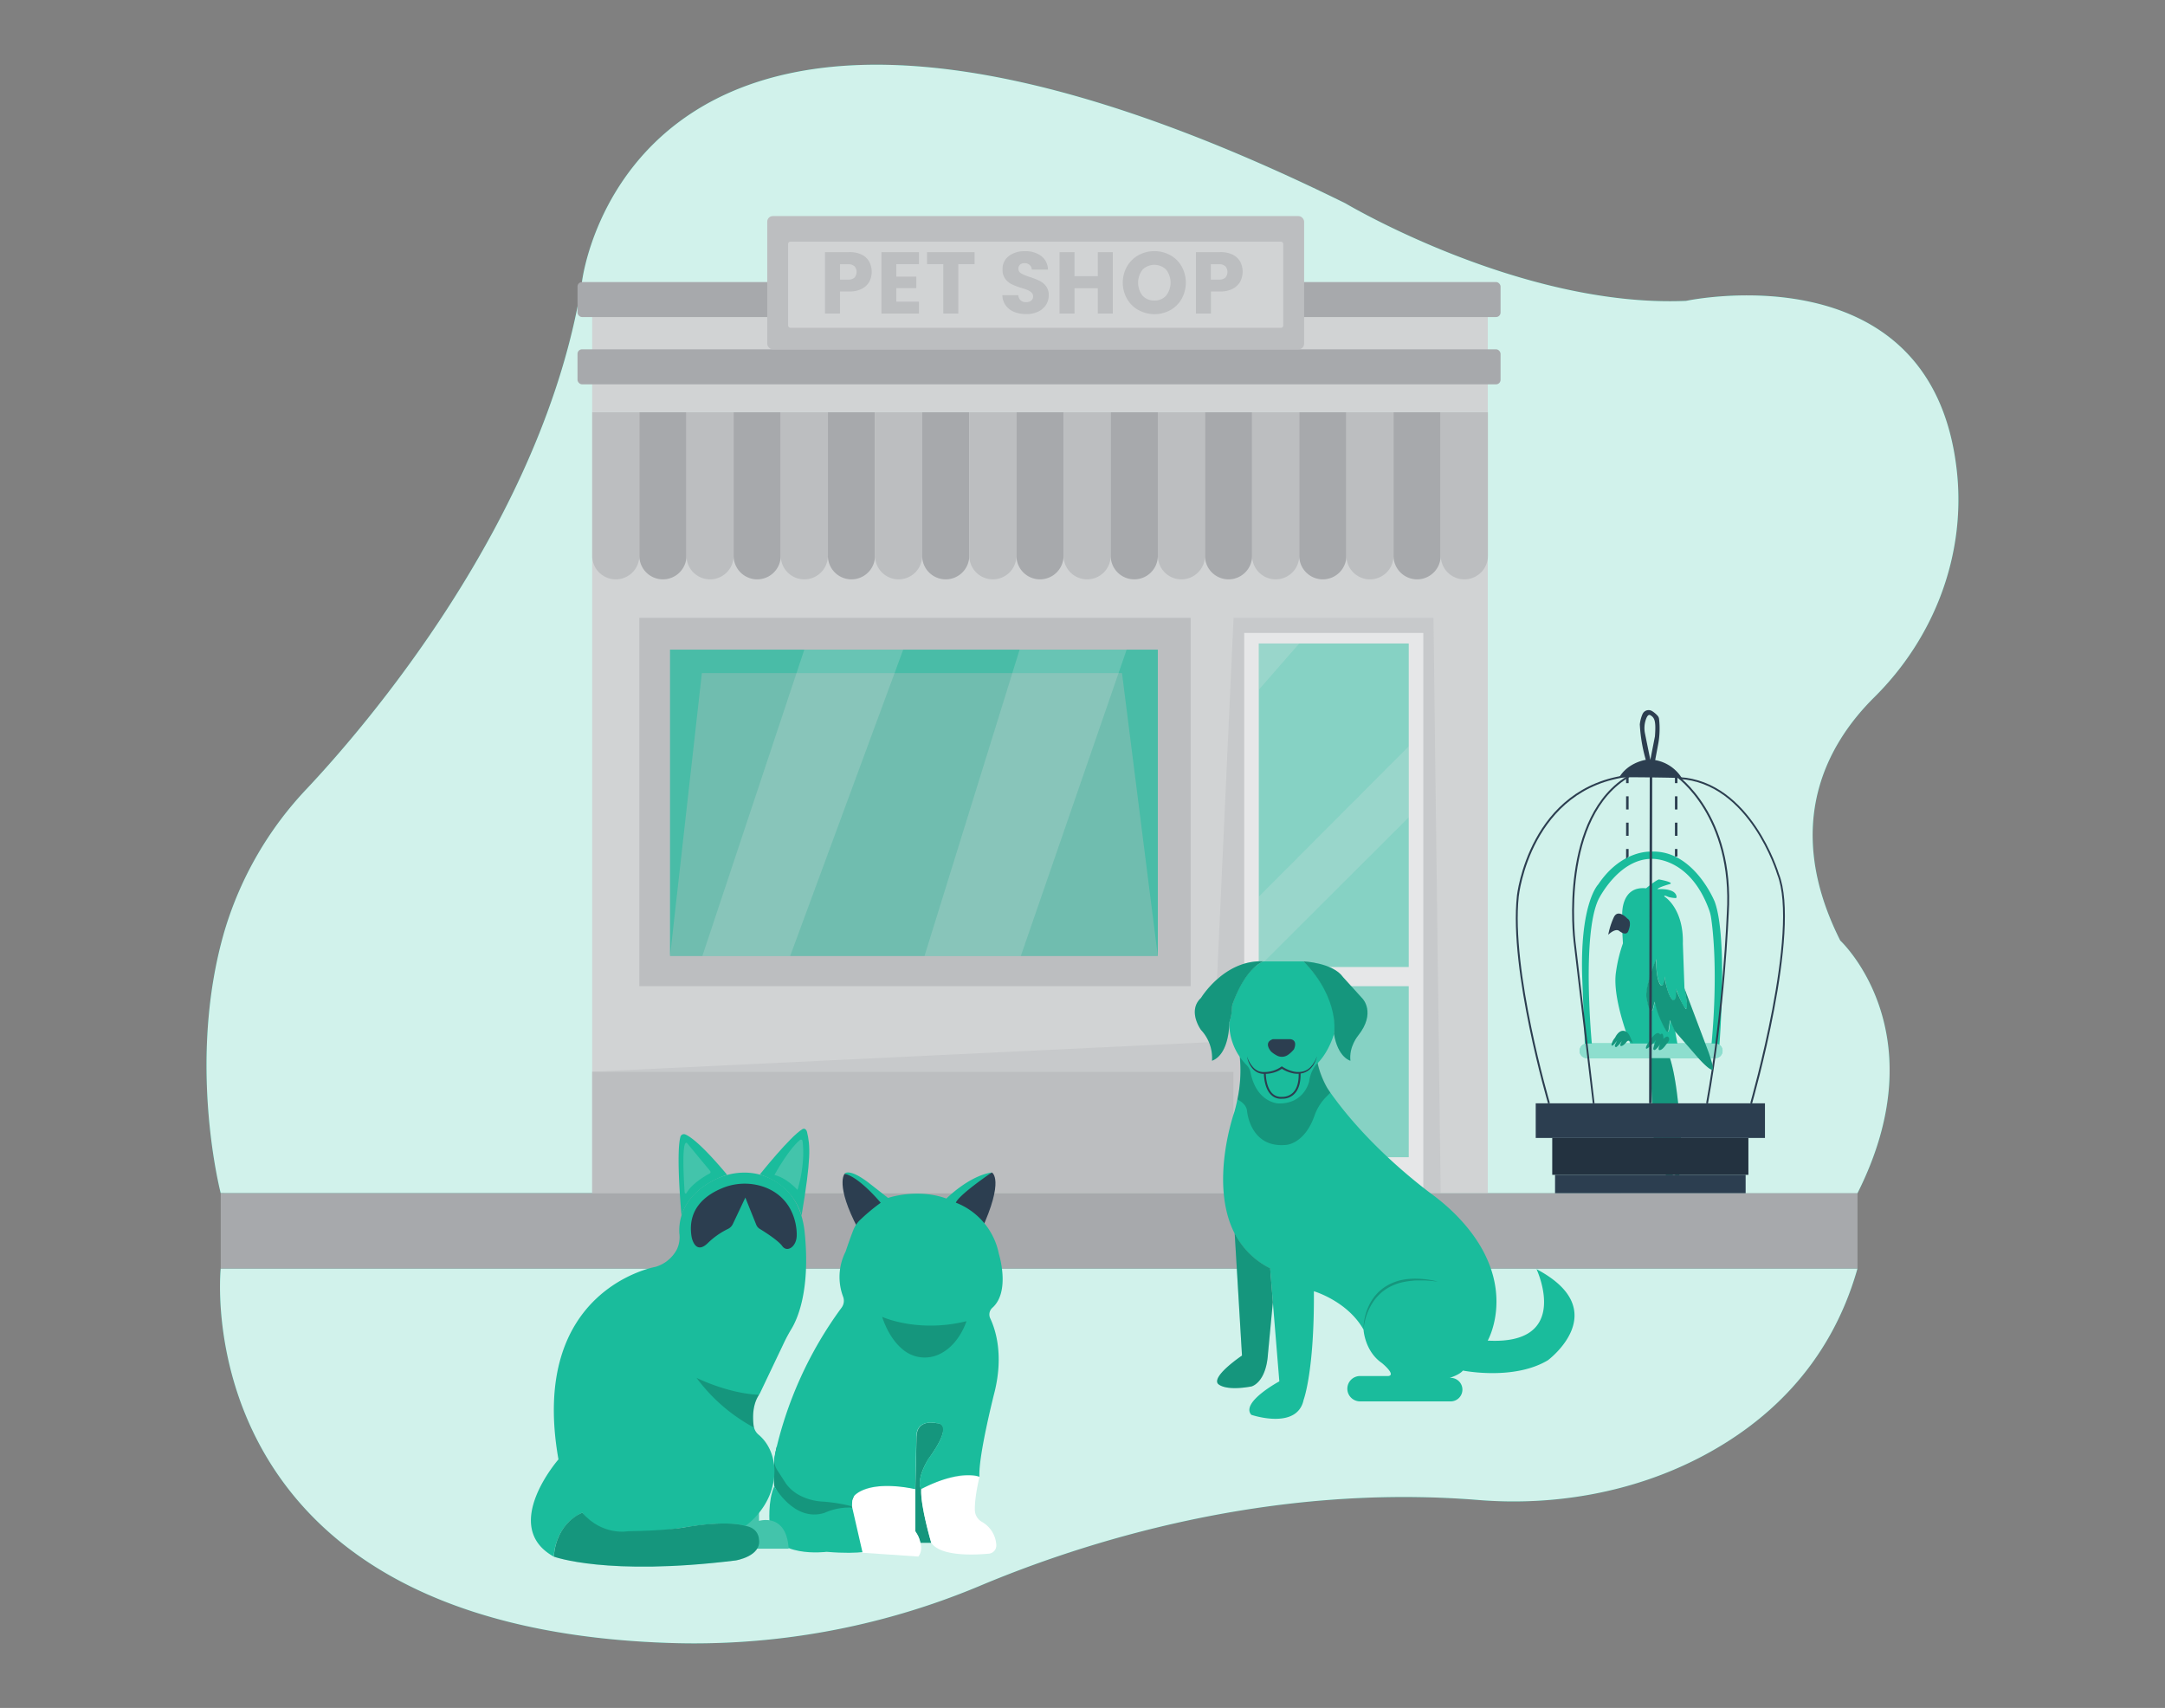  <!DOCTYPE svg PUBLIC "-//W3C//DTD SVG 1.1//EN" "http://www.w3.org/Graphics/SVG/1.1/DTD/svg11.dtd">
<svg id="a14d23cf-9d9b-4485-9ed3-af98f6406bb2" data-name="e503c7c1-1393-4c2f-8a5a-c28afa5e301d" xmlns="http://www.w3.org/2000/svg" width="865.76" height="682.89" viewBox="0 0 865.76 682.89">
<rect x="0" y="0" width="865.76" height="682.89" fill="#808080" stroke="none"/>
<defs>
<style xmlns="http://www.w3.org/1999/xhtml">*, ::after, ::before { box-sizing: border-box; }
img, svg { vertical-align: middle; }
</style>
<style xmlns="http://www.w3.org/1999/xhtml">*, body, html { -webkit-font-smoothing: antialiased; }
img, svg { max-width: 100%; }
</style>
</defs>
<path d="M88.27,477.08s-13.75-52.49,1.5-104.81a141.11,141.11,0,0,1,33-57c22.29-23.68,94.82-107,109.94-202.46,0,0,19.5-172.5,305.32-31.51,0,0,70.17,41.82,136.2,39,0,0,98.38-21.15,108.27,67.83,3.74,33.65-8.94,66.84-33,90.66-18.73,18.54-37,50.8-13.6,97.27,0,0,39.42,36.5,6.85,101.1Z" fill="#1abc9c" data-primary="true"/>
<path d="M88.27,477.08s-13.75-52.49,1.5-104.81a141.11,141.11,0,0,1,33-57c22.29-23.68,94.82-107,109.94-202.46,0,0,19.5-172.5,305.32-31.51,0,0,70.17,41.82,136.2,39,0,0,98.38-21.15,108.27,67.83,3.74,33.65-8.94,66.84-33,90.66-18.73,18.54-37,50.8-13.6,97.27,0,0,39.42,36.5,6.85,101.1Z" fill="#fff" opacity="0.8" style="isolation:isolate"/>
<path d="M88.27,507.18S72.93,649.91,266.45,656.86a295.26,295.26,0,0,0,124.87-22.57c41.82-17.64,115.79-41.35,199.93-34.54,30.73,2.49,61.74-3.19,88.24-16.86,26.11-13.46,52.19-36.46,63.3-75.71Z" fill="#1abc9c" data-primary="true"/>
<path d="M88.27,507.18S72.93,649.91,266.45,656.86a295.26,295.26,0,0,0,124.87-22.57c41.82-17.64,115.79-41.35,199.93-34.54,30.73,2.49,61.74-3.19,88.24-16.86,26.11-13.46,52.19-36.46,63.3-75.71Z" fill="#fff" opacity="0.8" style="isolation:isolate"/>
<path d="M309.63,594.24s-.87-8.9,1-15.84l32.14,21.12,3.66,8.75-25.22,7.35Z" fill="#1abc9c" data-primary="true"/>
<path d="M309.63,594.24s-.87-8.9,1-15.84l32.14,21.12,3.66,8.75-25.22,7.35Z" opacity="0.2" style="isolation:isolate"/>
<rect x="236.81" y="164.79" width="358.14" height="312.29" fill="#d1d3d4"/>
<polygon points="485.52 416.61 493.29 247.04 573.23 247.04 576.1 477.08 493.29 477.08 493.29 428.5 236.81 428.5 485.52 416.61" fill="#bcbec0" opacity="0.46" style="isolation:isolate"/>
<path d="M236.81,164.79h18.85v57.43a9.42,9.42,0,0,1-9.42,9.42h0a9.42,9.42,0,0,1-9.42-9.42V164.79h0Z" fill="#bcbec0"/>
<path d="M255.66,164.79h18.85v57.43a9.42,9.42,0,0,1-9.42,9.42h0a9.42,9.42,0,0,1-9.42-9.42V164.79Z" fill="#a7a9ac"/>
<path d="M274.51,164.79h18.85v57.43a9.42,9.42,0,0,1-9.42,9.42h0a9.42,9.42,0,0,1-9.42-9.42h0V164.79Z" fill="#bcbec0"/>
<path d="M293.36,164.79h18.85v57.43a9.42,9.42,0,0,1-9.42,9.42h0a9.42,9.42,0,0,1-9.42-9.42h0V164.79Z" fill="#a7a9ac"/>
<path d="M312.21,164.79h18.85v57.43a9.42,9.42,0,0,1-9.42,9.42h0a9.42,9.42,0,0,1-9.42-9.42h0V164.79Z" fill="#bcbec0"/>
<path d="M331.06,164.79h18.85v57.43a9.42,9.42,0,0,1-9.42,9.42h0a9.42,9.42,0,0,1-9.42-9.42h0V164.79Z" fill="#a7a9ac"/>
<path d="M349.91,164.79h18.85v57.43a9.42,9.42,0,0,1-9.42,9.42h0a9.42,9.42,0,0,1-9.42-9.42h0V164.79Z" fill="#bcbec0"/>
<path d="M368.75,164.79H387.6v57.43a9.42,9.42,0,0,1-9.42,9.42h0a9.42,9.42,0,0,1-9.42-9.42h0V164.79Z" fill="#a7a9ac"/>
<path d="M387.6,164.79h18.85v57.43a9.42,9.42,0,0,1-9.42,9.42h0a9.42,9.42,0,0,1-9.42-9.42h0V164.79Z" fill="#bcbec0"/>
<path d="M406.45,164.79H425.3v57.43a9.42,9.42,0,0,1-9.42,9.42h0a9.42,9.42,0,0,1-9.42-9.42h0V164.79h0Z" fill="#a7a9ac"/>
<path d="M425.3,164.79h18.85v57.43a9.42,9.42,0,0,1-9.42,9.42h0a9.42,9.42,0,0,1-9.42-9.42h0V164.79Z" fill="#bcbec0"/>
<path d="M444.15,164.79H463v57.43a9.42,9.42,0,0,1-9.42,9.42h0a9.42,9.42,0,0,1-9.42-9.42h0V164.79h0Z" fill="#a7a9ac"/>
<path d="M463,164.79h18.85v57.43a9.42,9.42,0,0,1-9.42,9.42h0a9.42,9.42,0,0,1-9.42-9.42h0V164.79Z" fill="#bcbec0"/>
<path d="M481.85,164.79H500.7v57.43a9.42,9.42,0,0,1-9.42,9.42h0a9.42,9.42,0,0,1-9.42-9.42h0V164.79Z" fill="#a7a9ac"/>
<path d="M500.7,164.79h18.85v57.43a9.42,9.42,0,0,1-9.42,9.42h0a9.42,9.42,0,0,1-9.42-9.42h0V164.79h0Z" fill="#bcbec0"/>
<path d="M519.55,164.79H538.4v57.43a9.42,9.42,0,0,1-9.42,9.42h0a9.42,9.42,0,0,1-9.42-9.42V164.79Z" fill="#a7a9ac"/>
<path d="M538.4,164.79h18.85v57.43a9.42,9.42,0,0,1-9.42,9.42h0a9.42,9.42,0,0,1-9.42-9.42V164.79h0Z" fill="#bcbec0"/>
<path d="M557.25,164.79H576.1v57.43a9.42,9.42,0,0,1-9.42,9.42h0a9.42,9.42,0,0,1-9.42-9.42V164.79h0Z" fill="#a7a9ac"/>
<path d="M576.1,164.79H595v57.43a9.42,9.42,0,0,1-9.42,9.42h0a9.42,9.42,0,0,1-9.42-9.42V164.79h0Z" fill="#bcbec0"/>
<rect x="255.66" y="247.04" width="220.47" height="147.26" fill="#bcbec0"/>
<rect x="267.95" y="259.76" width="195.05" height="122.5" fill="#1abc9c" opacity="0.47" style="isolation:isolate" data-primary="true"/>
<polygon points="267.95 382.26 280.67 269.13 448.68 269.13 463 382.26 463 259.76 267.95 259.76 267.95 382.26" fill="#1abc9c" opacity="0.46" style="isolation:isolate" data-primary="true"/>
<rect x="497.55" y="253.07" width="71.62" height="224.01" fill="#e6e7e8"/>
<rect x="503.38" y="257.29" width="59.96" height="129.35" fill="#1abc9c" opacity="0.47" style="isolation:isolate" data-primary="true"/>
<rect x="503.38" y="394.31" width="59.96" height="68.38" fill="#1abc9c" opacity="0.47" style="isolation:isolate" data-primary="true"/>
<rect x="236.81" y="428.5" width="256.48" height="48.59" fill="#bcbec0"/>
<rect x="236.81" y="126.76" width="358.14" height="38.04" fill="#d1d3d4"/>
<rect x="230.94" y="139.67" width="369.12" height="13.99" rx="1.8" fill="#a7a9ac"/>
<rect x="230.94" y="112.77" width="369.12" height="13.99" rx="1.8" fill="#a7a9ac"/>
<rect x="306.81" y="86.4" width="214.69" height="53.27" rx="2.22" fill="#bcbec0"/>
<rect x="315.15" y="96.62" width="198.01" height="34.44" rx="0.9" fill="#d1d3d4"/>
<path d="M347.65,112.62a7.29,7.29,0,0,1-3,2.85,10.67,10.67,0,0,1-5,1.08H335.9v8.81h-6V100.81h9.69a10.9,10.9,0,0,1,5,1,7,7,0,0,1,3,2.79,8.78,8.78,0,0,1,.06,8ZM341.7,111a3.5,3.5,0,0,0,0-4.55,3.63,3.63,0,0,0-2.55-.8H335.9v6.15h3.25A3.52,3.52,0,0,0,341.7,111Z" fill="#bcbec0"/>
<path d="M358.42,105.6v5h8v4.61h-8v5.39h9.06v4.79h-15V100.81h15v4.79Z" fill="#bcbec0"/>
<path d="M389.72,100.81v4.79h-6.5v19.76h-6V105.6h-6.51v-4.79Z" fill="#bcbec0"/>
<path d="M405.6,124.73a7.81,7.81,0,0,1-3.41-2.59,7.1,7.1,0,0,1-1.35-4.12h6.37a3.09,3.09,0,0,0,.94,2.08,3,3,0,0,0,2.1.72,3.34,3.34,0,0,0,2.1-.61,2.06,2.06,0,0,0,.77-1.7,2,2,0,0,0-.61-1.51,5.09,5.09,0,0,0-1.51-1c-.59-.25-1.44-.54-2.53-.87a26.68,26.68,0,0,1-3.88-1.47,7,7,0,0,1-2.59-2.17,6,6,0,0,1-1.09-3.74,6.44,6.44,0,0,1,2.49-5.37,10.2,10.2,0,0,1,6.47-1.94,10.34,10.34,0,0,1,6.54,1.94,7,7,0,0,1,2.66,5.41h-6.48a2.46,2.46,0,0,0-.87-1.87,3,3,0,0,0-2.06-.69,2.52,2.52,0,0,0-1.75.58,2.21,2.21,0,0,0,.45,3.51,17.78,17.78,0,0,0,3.5,1.44,31.49,31.49,0,0,1,3.87,1.54,7.37,7.37,0,0,1,2.57,2.13,5.78,5.78,0,0,1,1.08,3.6,6.93,6.93,0,0,1-1.07,3.81,7.35,7.35,0,0,1-3.09,2.73,10.58,10.58,0,0,1-4.79,1A12.46,12.46,0,0,1,405.6,124.73Z" fill="#bcbec0"/>
<path d="M445,100.81v24.55h-6v-10.1h-9.31v10.1h-6V100.81h6v9.62H439v-9.62Z" fill="#bcbec0"/>
<path d="M455.28,124a12,12,0,0,1-4.58-4.5,13.16,13.16,0,0,1,0-13,12.09,12.09,0,0,1,4.58-4.48,13.31,13.31,0,0,1,12.7,0,11.91,11.91,0,0,1,4.54,4.48,13.41,13.41,0,0,1,0,13A11.84,11.84,0,0,1,468,124a13.27,13.27,0,0,1-12.68,0Zm11.05-5.81a8.48,8.48,0,0,0,0-10.37,6.72,6.72,0,0,0-9.44,0,8.52,8.52,0,0,0,0,10.4,6.1,6.1,0,0,0,4.74,1.94A6,6,0,0,0,466.33,118.19Z" fill="#bcbec0"/>
<path d="M495.94,112.62a7.35,7.35,0,0,1-3,2.85,10.67,10.67,0,0,1-5,1.08h-3.7v8.81h-6V100.81h9.69a11.06,11.06,0,0,1,5,1,7,7,0,0,1,3,2.79,8.58,8.58,0,0,1,0,8ZM490,111a3.5,3.5,0,0,0,0-4.55,3.63,3.63,0,0,0-2.55-.8H484.2v6.15h3.25A3.52,3.52,0,0,0,490,111Z" fill="#bcbec0"/>
<polygon points="280.86 382.26 321.63 259.76 361.18 259.76 315.97 382.26 280.86 382.26" fill="#e6e7e8" opacity="0.2" style="isolation:isolate"/>
<polygon points="369.69 382.26 407.73 259.76 450.53 259.76 408.21 382.26 369.69 382.26" fill="#e6e7e8" opacity="0.2" style="isolation:isolate"/>
<polygon points="503.38 386.63 503.38 358.52 563.34 298.4 563.34 326.78 503.38 386.63" fill="#e6e7e8" opacity="0.2" style="isolation:isolate"/>
<polygon points="503.38 257.29 503.38 275.8 519.55 257.29 503.38 257.29" fill="#e6e7e8" opacity="0.2" style="isolation:isolate"/>
<rect x="88.27" y="477.08" width="654.52" height="30.1" fill="#a7a9ac"/>
<path d="M367.9,616.86h4.48s-4.38-14.63-4-21.45c0,0-2.35-3.44,2.84-12,0,0,11-14.38,3.3-14.38,0,0-7.85-2-8,5.42l-.47,21v16.86S368,614.74,367.9,616.86Z" fill="#1abc9c" data-primary="true"/>
<path d="M367.9,616.86h4.48s-4.38-14.63-4-21.45c0,0-2.35-3.44,2.84-12,0,0,11-14.38,3.3-14.38,0,0-7.85-2-8,5.42l-.47,21v16.86S368,614.74,367.9,616.86Z" opacity="0.2" style="isolation:isolate"/>
<path d="M309.63,594.24s7.91,14.45,20,10.68c0,0,13.67-6.91,24,3.93,0,0,8,8-4.56,10.84,0,0-3.92,2-18.54.78,0,0-21.68,2.83-22.78-11.15C307.8,609.32,306.9,600.36,309.63,594.24Z" fill="#1abc9c" data-primary="true"/>
<path d="M391.7,590.47s-2,7.92-1.86,13.31a5.53,5.53,0,0,0,2.73,4.66,11.34,11.34,0,0,1,5.84,9.26,3.3,3.3,0,0,1-3,3.51c-6,.55-19.32,1.12-23-4.35,0,0-4.46-15.19-4-21.45C368.36,595.41,379.8,588.49,391.7,590.47Z" fill="#fff"/>
<path d="M340.68,602.25s-1.52-5,6.28-7c0,0,6.74-2.67,19.05.12v16.86s4.36,6.22,1.24,10.12l-22.31-1.51Z" fill="#fff"/>
<path d="M337.73,469.33s-3.87,4.37,5.38,21.91l11.37-11S343.54,468.63,337.73,469.33Z" fill="#2c3e50" data-secondary="true"/>
<path d="M396.65,468.81s5.25,2.58-4.39,23.39l-12.91-11.69S390.24,471.24,396.65,468.81Z" fill="#2c3e50" data-secondary="true"/>
<path d="M272.53,486.1s-2.3-24.79-.44-31.57a1.44,1.44,0,0,1,1.8-1l.2.07c2.09.9,6.78,4.29,16.69,16.13C290.77,469.76,276.17,473.8,272.53,486.1Z" fill="#1abc9c" data-primary="true"/>
<path d="M303.84,469.6S316,454.35,320.9,451.46c.82-.47,1.59.18,1.81,1.1,1.32,5.45,1.68,10.62-2.18,33.54C320.53,486.1,318,474.14,303.84,469.6Z" fill="#1abc9c" data-primary="true"/>
<path d="M303.51,603.7v4.4s10.95-3.47,11.87,11.12H299.86l-10.42-10.08Z" fill="#1abc9c" data-primary="true"/>
<path d="M303.51,603.7v4.4s10.95-3.47,11.87,11.12H299.86l-10.42-10.08Z" fill="#e6e7e8" opacity="0.2" style="isolation:isolate"/>
<path d="M316.46,531.39a62.78,62.78,0,0,0-3.09,5.78l-9.53,20a5.69,5.69,0,0,0-.33.52C300.8,561.82,301,567,301.36,570a4.43,4.43,0,0,0,.19.8,5.42,5.42,0,0,0,1.75,2.79c6.77,5.64,6.39,14.44,6.39,14.44,0,14.31-11.61,22.08-11.61,22.08-7-2.5-25.36.75-25.36.75-19.05,3-29.07,1.52-29.07,1.52a17.46,17.46,0,0,1-10.8-7.54c-11.28,5.27-11.38,17.56-11.38,17.56-21.65-12,1.85-38.89,1.85-38.89-12.06-68.22,38.87-77,38.87-77a14.17,14.17,0,0,0,8.5-7,11.44,11.44,0,0,0,1-6.13c-.33-4,.26-14.47,13.51-21.4,7.16-3.75,15.68-4.31,22.92-.73,6.32,3.12,12.45,9.35,13.67,21.57C324.14,516.1,318.78,527.59,316.46,531.39Z" fill="#1abc9c" data-primary="true"/>
<path d="M274.54,477a.4.4,0,0,1-.75-.16c-.36-5.25-1.3-21.48.95-19.8L284,468.22a.63.63,0,0,1-.09.89l-.09.06C281.9,470.19,276.63,473.31,274.54,477Z" fill="#e6e7e8" opacity="0.2" style="isolation:isolate"/>
<path d="M309.69,469.8s5.53-10.16,10.23-14a.61.61,0,0,1,.86.07.61.61,0,0,1,.14.33c.36,2.51.91,9.62-2,19.57C318.89,475.81,314.78,471,309.69,469.8Z" fill="#e6e7e8" opacity="0.2" style="isolation:isolate"/>
<path d="M301.36,570a4.43,4.43,0,0,0,.19.8,69.27,69.27,0,0,1-23-19.88s12.52,6.25,25,6.77C300.8,561.82,301,567,301.36,570Z" opacity="0.2" style="isolation:isolate"/>
<path d="M221.47,622.39s21.19,7.9,72.78,1.52c0,0,10.21-1.67,9.26-8.32,0,0,.07-4.6-5.43-5.49,0,0-6.94-2.6-25.36.75,0,0-7,1.17-21.57,1.38,0,0-10.17,2-18.3-7.4C232.85,604.83,222.56,608.43,221.47,622.39Z" fill="#1abc9c" data-primary="true"/>
<path d="M221.47,622.39s21.19,7.9,72.78,1.52c0,0,10.21-1.67,9.26-8.32,0,0,.07-4.6-5.43-5.49,0,0-6.94-2.6-25.36.75,0,0-7,1.17-21.57,1.38,0,0-10.17,2-18.3-7.4C232.85,604.83,222.56,608.43,221.47,622.39Z" opacity="0.2" style="isolation:isolate"/>
<path d="M293.05,489.41l5-10.57,4.37,10.86a3.47,3.47,0,0,0,1.39,1.64c2.17,1.32,7.41,4.66,9,6.87,2,2.81,5.79.16,5.79-4.3,0,0,.75-14.15-12.87-19.26a23.46,23.46,0,0,0-17.28.56c-6.33,2.69-13.75,8.25-11.88,19.36,0,0,1.32,7.45,6.45,2.48a30.75,30.75,0,0,1,8.07-5.68A4.14,4.14,0,0,0,293.05,489.41Z" fill="#2c3e50" data-secondary="true"/>
<path d="M336.55,522.83a4.61,4.61,0,0,0,.59-4.39,22.41,22.41,0,0,1,1-18s1.76-5.3,3.17-8.81a10.9,10.9,0,0,1,2.58-3.81,76.29,76.29,0,0,1,8.3-6.92s-8.61-10.41-14.5-11.59c0,0,1.65-2.59,9.9,3.77l7.54,5.89s11.55-4,23.33.24c0,0,9-9.06,18.15-10.42,0,0-13,8.77-14.38,12.07a27.74,27.74,0,0,1,17.21,20.5s4.74,15-2.6,21.53a3.61,3.61,0,0,0-.84,4.26c2.11,4.48,5.33,14.45,1.79,29.12,0,0-6.6,25.69-6.13,34.18,0,0-7.32-3.3-23.34,4.94,0,0-2.35-3.06,2.84-12,0,0,10.84-13.91,3.3-14.38,0,0-8-1.89-8,5.42l-.47,21s-16.44-4-23.85,2.09a3.77,3.77,0,0,0-1.34,2.66l-.14,2.09a67.58,67.58,0,0,0-11.31-1.87,22.57,22.57,0,0,1-9.08-2.26,16.14,16.14,0,0,1-5.89-4.83l-3.52-5.44a7.67,7.67,0,0,1-1.1-5.71A155.75,155.75,0,0,1,336.55,522.83Z" fill="#1abc9c" data-primary="true"/>
<path d="M352.75,526.51s14.26,6.56,33.73,1.74c0,0-2.86,9.52-10.9,13.23a13.59,13.59,0,0,1-14.33-1.72C358.35,537.45,355.08,533.44,352.75,526.51Z" opacity="0.2" style="isolation:isolate"/>
<path d="M619,543.86c-13.72,8.24-34,4.13-34,4.13-1.31,1.71-5.29,2.92-5.29,2.92h.6a4.71,4.71,0,0,1,0,9.41H543.87a5.08,5.08,0,0,1-3.59-1.49,5,5,0,0,1-1.49-3.59,5.07,5.07,0,0,1,5.06-5.06h11.34c3.25-.45-2.58-5.19-2.58-5.19-6.9-4.74-7.35-13.38-7.35-13.38-6.47-11.44-19.85-15.33-19.85-15.33.22,32-4.1,43.4-4.1,43.4-2.6,12.29-20.94,6-20.94,6-4.34-5,11.22-13.37,11.22-13.37L509,520.69l-1.09-13.5a31.71,31.71,0,0,1-14.19-14c-10.34-20.08-.05-48.79-.05-48.79.46-1.67.83-3.27,1.14-4.8a55.46,55.46,0,0,0,.95-17l31-3.53c-1.47,6.71,3.91,15.86,3.91,15.86.45.64.91,1.31,1.35,1.95,14.26,20.15,33.76,35.53,40.47,40.53a83.68,83.68,0,0,1,8.43,7.07c28,27.1,14,51.54,14,51.54,33.39,1.79,19.91-27.73,19.52-28.58C645.73,524,619,543.86,619,543.86Z" fill="#1abc9c" data-primary="true"/>
<path d="M532,436.88l-1.77,1.79a20.18,20.18,0,0,0-4.61,7.49c-3.94,11.21-11.23,11.6-11.23,11.6-14.57,1.46-15.71-13.6-15.71-13.6-.24-2.3-2.33-3.79-3.84-4.58a55.46,55.46,0,0,0,1-17l31-3.53c-1.47,6.71,3.91,15.86,3.91,15.86C531.09,435.57,531.55,436.24,532,436.88Z" opacity="0.2" style="isolation:isolate"/>
<g opacity="0.2">
<path d="M545.26,531.58a22,22,0,0,1,2.37-10A18.07,18.07,0,0,1,554.7,514a21.27,21.27,0,0,1,4.86-2,24.79,24.79,0,0,1,5.14-.73,35.57,35.57,0,0,1,10.22,1.14c-.85-.08-1.7-.18-2.55-.28l-2.54-.18h-2.55a15.34,15.34,0,0,0-2.53.14,28.29,28.29,0,0,0-5,.87,20.79,20.79,0,0,0-4.6,1.91,18.63,18.63,0,0,0-6.9,7.06,22.34,22.34,0,0,0-2,4.63A25.06,25.06,0,0,0,545.26,531.58Z"/>
</g>
<path d="M509,520.69l-1.95,20.6c-.77,11.73-6.63,13.06-6.63,13.06-11.14,2-13.43-1.14-13.43-1.14C484.73,550,496.66,542,496.66,542l-2.92-48.87a31.71,31.71,0,0,0,14.19,14Z" fill="#1abc9c" data-primary="true"/>
<path d="M509,520.69l-1.95,20.6c-.77,11.73-6.63,13.06-6.63,13.06-11.14,2-13.43-1.14-13.43-1.14C484.73,550,496.66,542,496.66,542l-2.92-48.87a31.71,31.71,0,0,0,14.19,14Z" opacity="0.2" style="isolation:isolate"/>
<path d="M498.48,425.83a23.78,23.78,0,0,1-6.92-17,21.28,21.28,0,0,0,1.07-6.58s4-14.09,12.62-17.85h16s14.36,12.75,12.22,29c0,0-2.15,7.65-7.12,12.21a13.42,13.42,0,0,0-2.82,6.72s-1.88,9.13-12.35,8.86c0,0-8.68-.25-11.11-12.41A5.63,5.63,0,0,0,498.48,425.83Z" fill="#1abc9c" data-primary="true"/>
<path d="M498.67,422.37a11.77,11.77,0,0,0,2.57,4.5,6.27,6.27,0,0,0,2.07,1.42,5.9,5.9,0,0,0,2.46.34h0a12,12,0,0,0,3.46-.56,10.82,10.82,0,0,0,3.13-1.57l.21-.15.23.14a13.73,13.73,0,0,0,3.91,1.79,8.66,8.66,0,0,0,4.23.15,6.33,6.33,0,0,0,3.55-2.27c.12-.13.25-.26.37-.4l.3-.46.6-.92c.33-.66.62-1.34.94-2-.25.7-.48,1.41-.77,2.1l-.54,1-.27.5c-.11.15-.23.3-.35.44a6.87,6.87,0,0,1-3.68,2.6,8.67,8.67,0,0,1-4.55,0,14.13,14.13,0,0,1-4.17-1.83h.43a11.14,11.14,0,0,1-3.36,1.63,12.17,12.17,0,0,1-3.69.54h0a6.09,6.09,0,0,1-2.7-.49,6.59,6.59,0,0,1-2.17-1.64,9.5,9.5,0,0,1-1.43-2.26A11.39,11.39,0,0,1,498.67,422.37Z" fill="#2c3e50" data-secondary="true"/>
<path d="M512.89,439.31h-.31a5.51,5.51,0,0,1-4.27-1.55c-2.94-2.84-2.9-8.51-2.89-8.75h.75c0,.06-.05,5.6,2.66,8.21a4.83,4.83,0,0,0,3.76,1.34,6.07,6.07,0,0,0,4.35-1.59c1.7-1.61,2.5-4.29,2.38-7.95l.75,0c.12,3.89-.76,6.76-2.63,8.52A6.7,6.7,0,0,1,512.89,439.31Z" fill="#2c3e50" data-secondary="true"/>
<path d="M521.23,384.38s11.81.54,15.84,6.31l7.79,8.59s5.5,5.64-1.75,14.77c0,0-3.76,4.43-3.09,10.07,0,0-5-1.21-6.57-10.74C533.45,413.38,536.07,399.53,521.23,384.38Z" fill="#1abc9c" data-primary="true"/>
<path d="M521.23,384.38s11.81.54,15.84,6.31l7.79,8.59s5.5,5.64-1.75,14.77c0,0-3.76,4.43-3.09,10.07,0,0-5-1.21-6.57-10.74C533.45,413.38,536.07,399.53,521.23,384.38Z" opacity="0.2" style="isolation:isolate"/>
<path d="M508.34,420.49s-3.36-3.62.67-5h6.85s3.22,0,1.61,4a11.06,11.06,0,0,1-2.58,2.39,4.27,4.27,0,0,1-4.44.07A12.21,12.21,0,0,1,508.34,420.49Z" fill="#2c3e50" data-secondary="true"/>
<path d="M480.27,411.8s-5.57-7.59,0-12.8c0,0,9.31-15.38,25-14.62,0,0-7.09,2.25-12.36,17.09a4.4,4.4,0,0,0-.25,1.44,19.16,19.16,0,0,1-1.08,5.9s.21,12.58-6.9,15.31A16.47,16.47,0,0,0,480.27,411.8Z" fill="#1abc9c" data-primary="true"/>
<path d="M480.27,411.8s-5.57-7.59,0-12.8c0,0,9.31-15.38,25-14.62,0,0-7.09,2.25-12.36,17.09a4.4,4.4,0,0,0-.25,1.44,19.16,19.16,0,0,1-1.08,5.9s.21,12.58-6.9,15.31A16.47,16.47,0,0,0,480.27,411.8Z" opacity="0.2" style="isolation:isolate"/>
<path d="M685.69,360.51s-8.38-20.84-25.48-20c0,0-11.72-.83-21.1,13.11,0,0-7.6,7.61-6.35,38.52l1,25.23,6.09,2.8,47.73-2.44S691,374.87,685.69,360.51Zm-1.25,56.71H636.55s-4.14-43.38,2.69-57.67c0,0,7.86-15.95,21-16.15,0,0,15.39-1.14,23.23,20.45a15,15,0,0,1,.74,2.88C685,371.67,687,389,684.44,417.22Z" fill="#1abc9c" data-primary="true"/>
<path d="M648.71,365.66s-.59-11.53,9.54-10.49c0,0,3.55-3,5.11-3.55,0,0,6.28,1.11,4.43,1.85,0,0-4.88,1.33-4.95,2.07,0,0,7.28-.69,7.61,3.09a.41.41,0,0,1-.37.45h0a13.11,13.11,0,0,1-2.85-.44s-2.59-1.19-1.4,0c0,0,7.5,4.73,7.13,18.72l.64,17.76s1.37,6.15,1,8c-.06.24-.31.24-.52.11-.88-.54-2.19-3.33-3.91-8,0,0,1,4.2-.61,4.75a.6.6,0,0,1-.65-.1c-.6-.57-2.23-2.23-3.23-9.49a9.21,9.21,0,0,1-.55,3.29.66.66,0,0,1-.89.25.69.69,0,0,1-.18-.16c-.64-.78-1.84-3.21-1.69-10.35,0,0-5,11.94-3.66,16.43,0,0,.46,3,1.34,3.95a.57.57,0,0,0,1-.29l.72-3.11a48,48,0,0,0,4,10.5,5.28,5.28,0,0,0,.93,1.45.39.39,0,0,0,.56,0,.3.3,0,0,0,.1-.2l.62-4.32,1.87,4.35,1.22,6.72-18.32.46s-8.28-19.61-6.53-30.74A58.18,58.18,0,0,1,649,377.17l-.37-6.44Z" fill="#1abc9c" data-primary="true"/>
<path d="M634.61,417.22h51.28a2.94,2.94,0,0,1,2.94,2.94h0a2.94,2.94,0,0,1-2.94,2.94H634.61a2.94,2.94,0,0,1-2.94-2.94h0A2.94,2.94,0,0,1,634.61,417.22Z" fill="#1abc9c" data-primary="true"/>
<path d="M634.61,417.22h51.28a2.94,2.94,0,0,1,2.94,2.94h0a2.94,2.94,0,0,1-2.94,2.94H634.61a2.94,2.94,0,0,1-2.94-2.94h0A2.94,2.94,0,0,1,634.61,417.22Z" fill="#fff" opacity="0.5" style="isolation:isolate"/>
<path d="M664.58,454.78s1.67,20.15,3,21.71c0,0,1.22-.44,1.67-12.47,0,0,.22,7.13,1.45,7.13,0,0,1.33.33,1.78-9.13,0,0-.67-26.6-4.68-38.92H660s1,34.57,2,39.17a.24.24,0,0,0,.29.2.27.27,0,0,0,.16-.1C662.83,461.76,663.73,460,664.58,454.78Z" fill="#1abc9c" data-primary="true"/>
<path d="M664.58,454.78s1.67,20.15,3,21.71c0,0,1.22-.44,1.67-12.47,0,0,.22,7.13,1.45,7.13,0,0,1.33.33,1.78-9.13,0,0-.67-26.6-4.68-38.92H660s1,34.57,2,39.17a.24.24,0,0,0,.29.2.27.27,0,0,0,.16-.1C662.83,461.76,663.73,460,664.58,454.78Z" opacity="0.2" style="isolation:isolate"/>
<path d="M647,415.5a10.42,10.42,0,0,1-2.07,2.51.36.36,0,0,1-.5-.12.46.46,0,0,1,0-.2,6.19,6.19,0,0,1,1.43-2.8s1.72-3.9,4.4-2.4A3.44,3.44,0,0,1,651.6,414a19.89,19.89,0,0,1,1.31,3.25s-1.52-2.17-2.58-.51c0,0-1.08,1.37-2,1.49a.35.35,0,0,1-.39-.3.32.32,0,0,1,0-.14,9.75,9.75,0,0,1,.65-1.65,10.42,10.42,0,0,1-2.14,2.45.46.46,0,0,1-.62-.18.45.45,0,0,1-.05-.32A10.91,10.91,0,0,1,647,415.5Z" fill="#1abc9c" data-primary="true"/>
<path d="M647,415.5a10.42,10.42,0,0,1-2.07,2.51.36.36,0,0,1-.5-.12.46.46,0,0,1,0-.2,6.19,6.19,0,0,1,1.43-2.8s1.72-3.9,4.4-2.4A3.44,3.44,0,0,1,651.6,414a19.89,19.89,0,0,1,1.31,3.25s-1.52-2.17-2.58-.51c0,0-1.08,1.37-2,1.49a.35.35,0,0,1-.39-.3.32.32,0,0,1,0-.14,9.75,9.75,0,0,1,.65-1.65,10.42,10.42,0,0,1-2.14,2.45.46.46,0,0,1-.62-.18.45.45,0,0,1-.05-.32A10.91,10.91,0,0,1,647,415.5Z" opacity="0.2" style="isolation:isolate"/>
<path d="M662.23,415.8s-2.63,3.19-3.85,3.53c0,0-1-.19,1.57-3.53,0,0,2.66-4.32,3.95-2.12,0,0,1.29-1.6,1.29,1.7,0,0,1.36-1.47,2-.71,0,0,1.08.91-.94,2.95,0,0-1.79,2.78-2.93,2.13,0,0-.37-.69.76-2.53a10.53,10.53,0,0,1-2.21,2.54.49.49,0,0,1-.67-.17.51.51,0,0,1-.06-.34A16.67,16.67,0,0,1,662.23,415.8Z" fill="#1abc9c" data-primary="true"/>
<path d="M662.23,415.8s-2.63,3.19-3.85,3.53c0,0-1-.19,1.57-3.53,0,0,2.66-4.32,3.95-2.12,0,0,1.29-1.6,1.29,1.7,0,0,1.36-1.47,2-.71,0,0,1.08.91-.94,2.95,0,0-1.79,2.78-2.93,2.13,0,0-.37-.69.76-2.53a10.53,10.53,0,0,1-2.21,2.54.49.49,0,0,1-.67-.17.51.51,0,0,1-.06-.34A16.67,16.67,0,0,1,662.23,415.8Z" opacity="0.2" style="isolation:isolate"/>
<rect x="614.12" y="441.14" width="91.67" height="13.85" fill="#2c3e50" data-secondary="true"/>
<rect x="620.74" y="454.99" width="78.42" height="14.73" fill="#2c3e50" data-secondary="true"/>
<rect x="620.74" y="454.99" width="78.42" height="14.73" opacity="0.2" style="isolation:isolate"/>
<rect x="621.85" y="469.72" width="76.21" height="7.36" fill="#2c3e50" data-secondary="true"/>
<path d="M619.06,441.25c-.16-.53-15.64-53.19-12.47-82.94,0-.44,4.89-44,45.16-48.56l.08.74c-39.67,4.48-44.45,47.46-44.5,47.89C604.18,388,619.62,440.51,619.77,441Z" fill="#2c3e50" data-secondary="true"/>
<path d="M636.93,441.18l-7.67-64.87c-.06-.49-6.17-50.29,22.35-66.52l.37.65c-28.08,16-22,65.28-22,65.78l7.66,64.88Z" fill="#2c3e50" data-secondary="true"/>
<path d="M683,441.21l-.73-.14c6.81-37.09,8.26-75.43,8.27-75.81,2.45-39-20.2-54.69-20.42-54.83l.41-.63c.22.14,23.23,16,20.76,55.5C691.24,365.67,689.79,404.06,683,441.21Z" fill="#2c3e50" data-secondary="true"/>
<path d="M700.63,441.25l-.72-.21c.19-.69,19.74-68.89,10.78-91.43-.11-.4-11.05-36.52-39.16-38.15v-.74c28.66,1.65,39.73,38.29,39.83,38.66C720.44,372.11,700.83,440.56,700.63,441.25Z" fill="#2c3e50" data-secondary="true"/>
<path d="M661.89,303.91l1.28-6.81a32.79,32.79,0,0,0,.46-4.42,33.58,33.58,0,0,0-.19-5.21,2.27,2.27,0,0,0-.57-1.28,8.93,8.93,0,0,0-1.08-1.05,7.81,7.81,0,0,0-1.15-.83,2.65,2.65,0,0,0-3.64.88,2.69,2.69,0,0,0-.16.29h0a14.23,14.23,0,0,0-1.1,4.15,63.65,63.65,0,0,0,.92,7.91,61.14,61.14,0,0,0,1.47,6.26c-1.14.19-7.27,1.47-10.59,6.95,0,0,13.45,0,25,.32A15.75,15.75,0,0,0,661.89,303.91Zm-1.94-.09-2.12-10.45a10.77,10.77,0,0,1,.31-5.63c.43-1.23,1-2.23,1.81-1.78,1.75,1,2.3,2.4,1.84,8.47Z" fill="#2c3e50" data-secondary="true"/>
<polygon points="651.26 342.45 650.26 343.38 650.26 339.45 651.26 339.45 651.26 342.45" fill="#2c3e50" data-secondary="true"/>
<path d="M651.26,334.18h-1v-5.26h1Zm0-10.53h-1v-5.26h1Z" fill="#2c3e50" data-secondary="true"/>
<rect x="650.26" y="310.12" width="1" height="3" fill="#2c3e50" data-secondary="true"/>
<rect x="669.79" y="339.45" width="1" height="3" fill="#2c3e50" data-secondary="true"/>
<path d="M670.79,334.18h-1v-5.26h1Zm0-10.53h-1v-5.26h1Z" fill="#2c3e50" data-secondary="true"/>
<rect x="669.79" y="310.12" width="1" height="3" fill="#2c3e50" data-secondary="true"/>
<path d="M643.12,373.75s2.66-2.69,4.32-1.59c0,0,3,2.54,3.78-.12,0,0,1.56-3.67-.47-4.77,0,0-3.77-4.24-5.47-.37A30,30,0,0,0,643.12,373.75Z" fill="#2c3e50" data-secondary="true"/>
<path d="M673.57,395.12l9.67,25.59s2.12,6,1.66,6.81c0,0-.31,1.47-5.63-4.33l-9.58-11-1.87-4.35-.62,4.32s-.41,1-1.09-.29a40.18,40.18,0,0,1-4.45-11.42l-.72,3.11s-.2.78-1,.29c0,0-.82-.6-1.34-4,0,0-.88-1.81.58-7.27a71.94,71.94,0,0,1,3.08-9.16s-.18,7.8,1.69,10.35a.64.64,0,0,0,.91.09.55.55,0,0,0,.16-.18,8.06,8.06,0,0,0,.55-3.29s1.17,7.62,3.28,9.34c0,0,.38.45.92-.13,0,0,.88-.78.29-4.37,0,0,2,5.36,3.91,8,0,0,.29.32.52-.11C674.53,403.09,675,402.08,673.57,395.12Z" fill="#1abc9c" data-primary="true"/>
<path d="M673.57,395.12l9.67,25.59s2.12,6,1.66,6.81c0,0-.31,1.47-5.63-4.33l-9.58-11-1.87-4.35-.62,4.32s-.41,1-1.09-.29a40.18,40.18,0,0,1-4.45-11.42l-.72,3.11s-.2.78-1,.29c0,0-.82-.6-1.34-4,0,0-.88-1.81.58-7.27a71.94,71.94,0,0,1,3.08-9.16s-.18,7.8,1.69,10.35a.64.64,0,0,0,.91.09.55.55,0,0,0,.16-.18,8.06,8.06,0,0,0,.55-3.29s1.17,7.62,3.28,9.34c0,0,.38.45.92-.13,0,0,.88-.78.29-4.37,0,0,2,5.36,3.91,8,0,0,.29.32.52-.11C674.53,403.09,675,402.08,673.57,395.12Z" opacity="0.2" style="isolation:isolate"/>
<rect x="594.58" y="375.12" width="131.02" height="1" transform="translate(283.2 1034.99) rotate(-89.89)" fill="#2c3e50" data-secondary="true"/>
</svg>